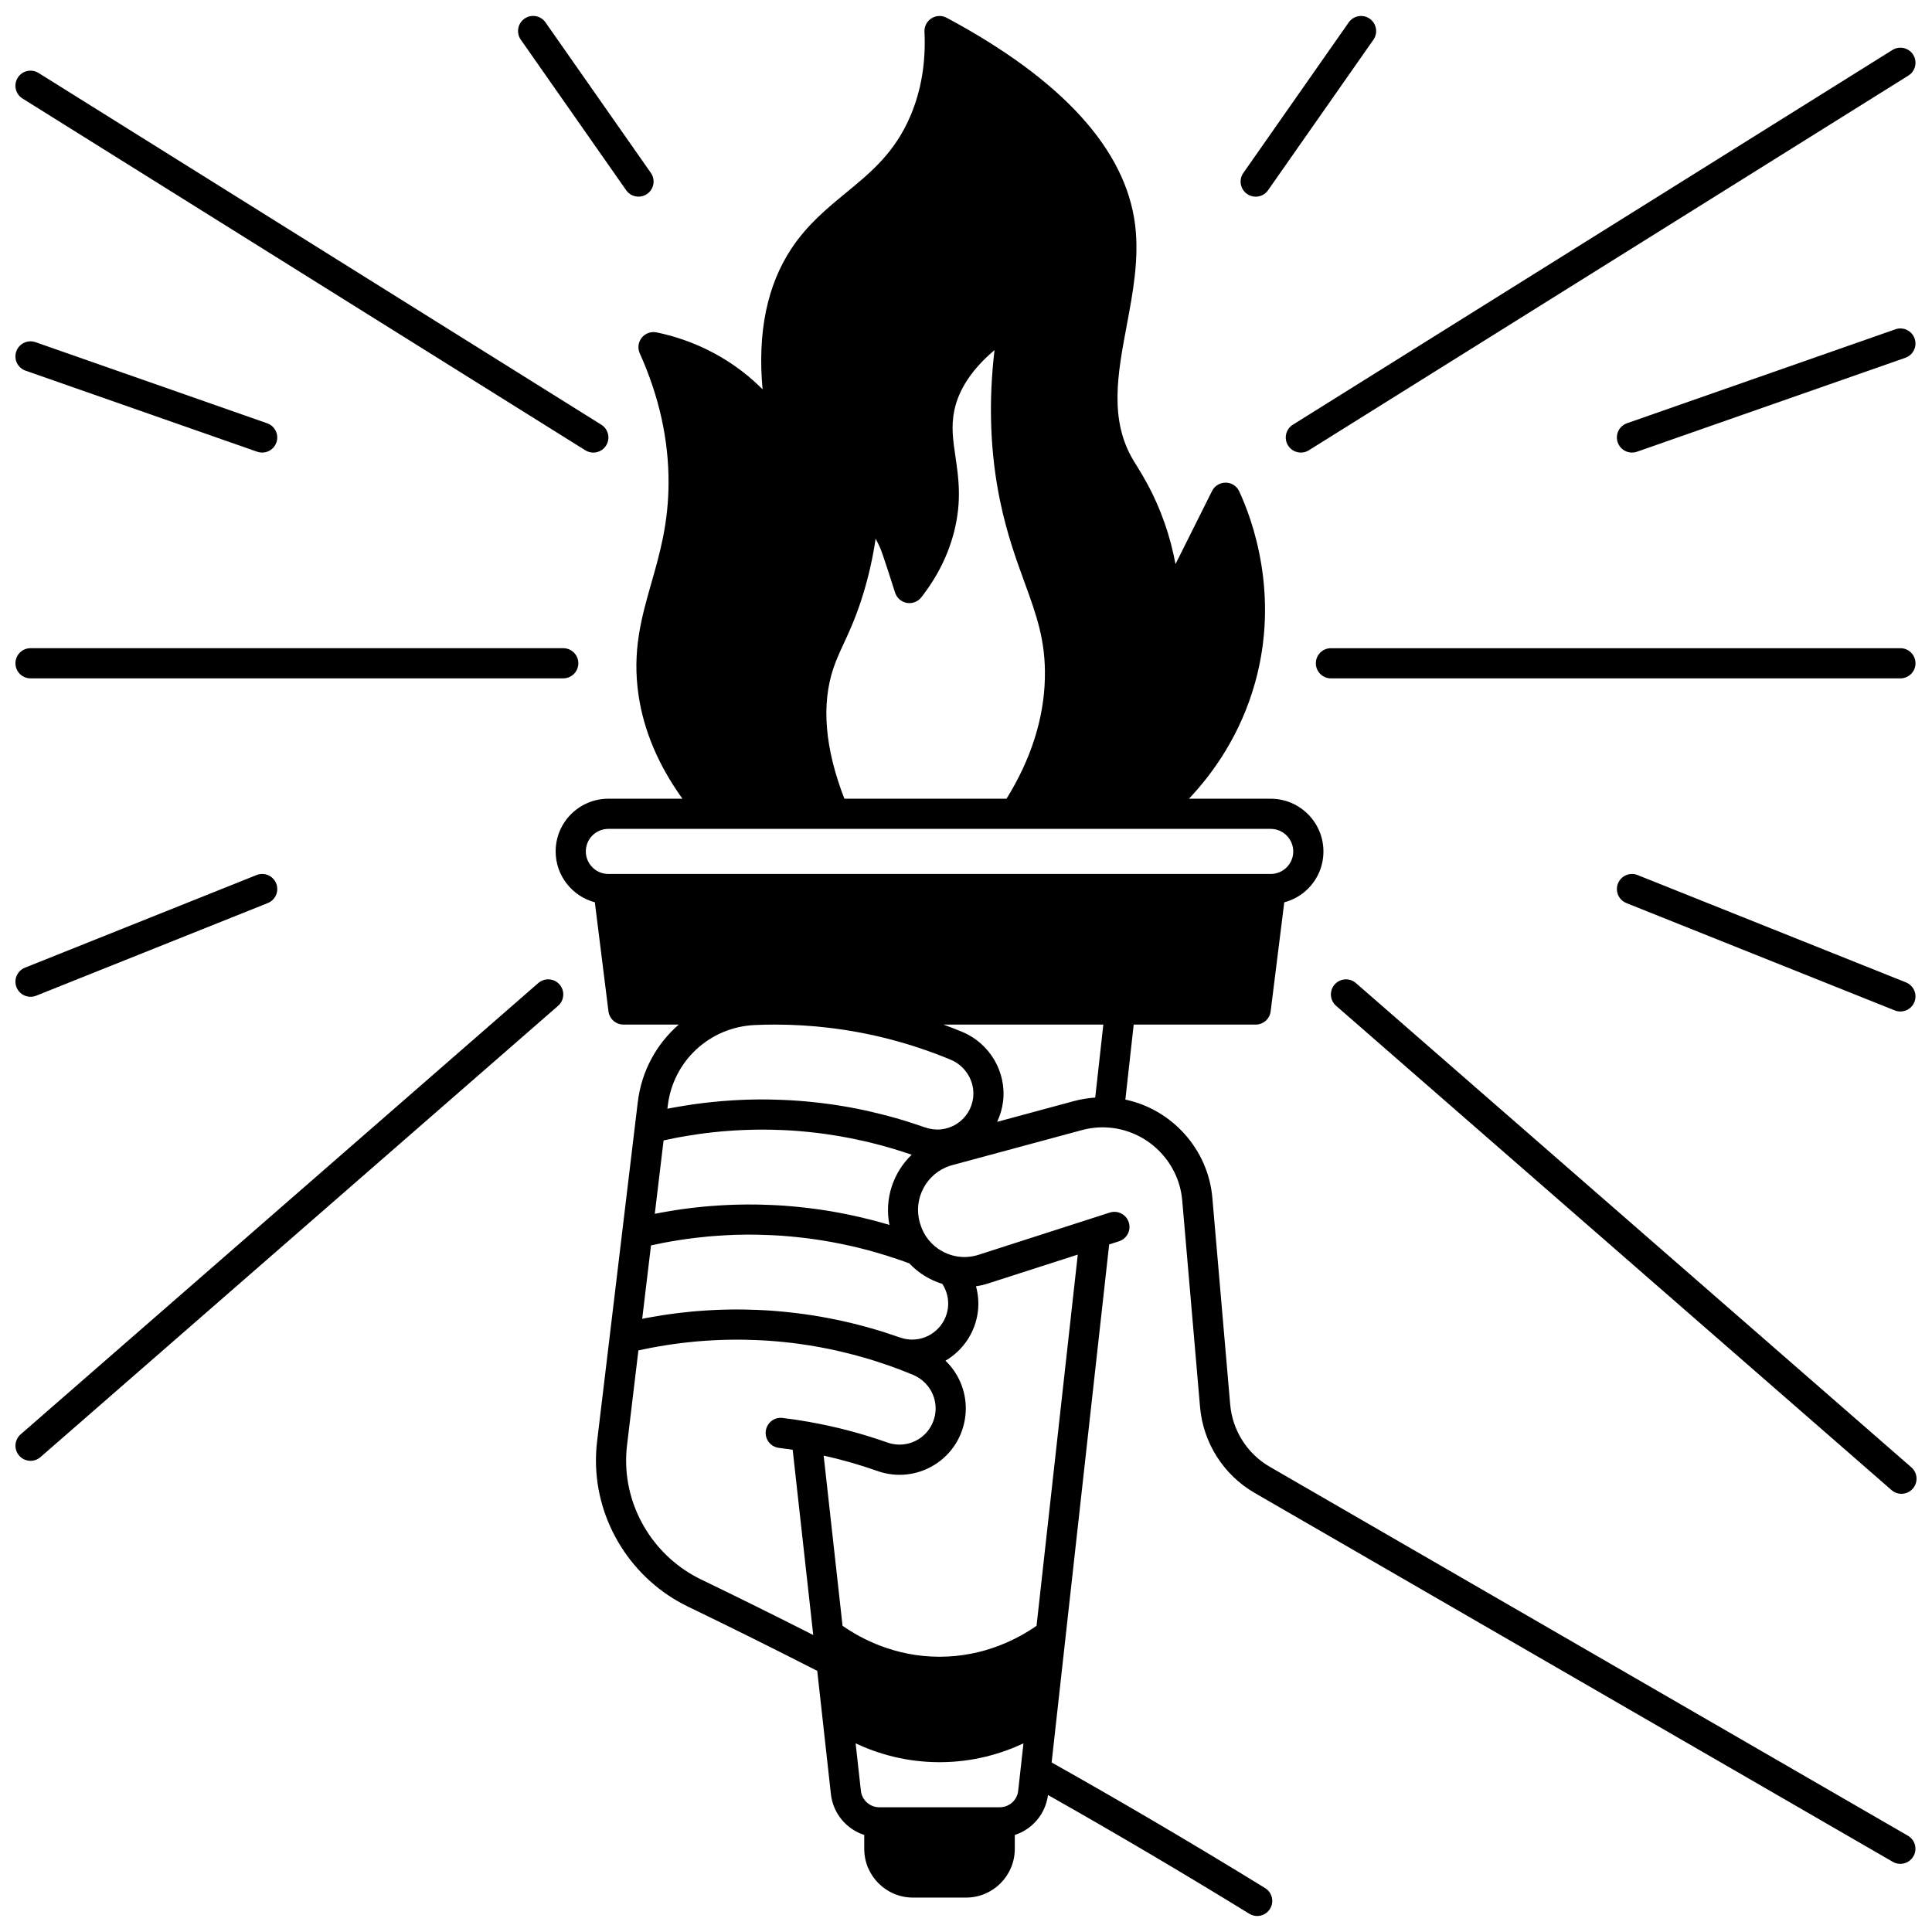<?xml version="1.0" encoding="UTF-8"?>
<!-- Uploaded to: SVG Repo, www.svgrepo.com, Generator: SVG Repo Mixer Tools -->
<svg width="800px" height="800px" version="1.1" viewBox="144 144 512 512" xmlns="http://www.w3.org/2000/svg">
 <defs>
  <clipPath id="m">
   <path d="m472 148.09h37v48.906h-37z"/>
  </clipPath>
  <clipPath id="h">
   <path d="m484 156h167.9v108h-167.9z"/>
  </clipPath>
  <clipPath id="g">
   <path d="m572 231h79.902v33h-79.902z"/>
  </clipPath>
  <clipPath id="f">
   <path d="m492 315h159.9v9h-159.9z"/>
  </clipPath>
  <clipPath id="e">
   <path d="m572 375h79.902v38h-79.902z"/>
  </clipPath>
  <clipPath id="d">
   <path d="m496 403h155.9v137h-155.9z"/>
  </clipPath>
  <clipPath id="c">
   <path d="m281 148.09h37v48.906h-37z"/>
  </clipPath>
  <clipPath id="b">
   <path d="m148.09 162h157.91v102h-157.91z"/>
  </clipPath>
  <clipPath id="a">
   <path d="m148.09 234h69.906v30h-69.906z"/>
  </clipPath>
  <clipPath id="l">
   <path d="m148.09 315h149.91v9h-149.91z"/>
  </clipPath>
  <clipPath id="k">
   <path d="m148.09 375h69.906v34h-69.906z"/>
  </clipPath>
  <clipPath id="j">
   <path d="m148.09 403h145.91v129h-145.91z"/>
  </clipPath>
  <clipPath id="i">
   <path d="m291 148.09h360.9v503.81h-360.9z"/>
  </clipPath>
 </defs>
 <g>
  <g clip-path="url(#m)">
   <path d="m474.48 195.4c0.699 0.488 1.496 0.723 2.289 0.723 1.262 0 2.5-0.594 3.277-1.703l27.926-39.895c1.266-1.809 0.828-4.301-0.98-5.566-1.809-1.266-4.301-0.824-5.566 0.98l-27.926 39.895c-1.27 1.809-0.828 4.297 0.98 5.566z"/>
  </g>
  <g clip-path="url(#h)">
   <path d="m485.35 262.06c0.758 1.211 2.062 1.879 3.394 1.879 0.723 0 1.457-0.195 2.113-0.609l158.89-99.305c1.871-1.168 2.441-3.637 1.27-5.508-1.168-1.871-3.633-2.441-5.508-1.27l-158.89 99.305c-1.871 1.168-2.441 3.637-1.27 5.508z"/>
  </g>
  <g clip-path="url(#g)">
   <path d="m576.49 263.94c0.438 0 0.883-0.07 1.32-0.227l71.133-24.898c2.082-0.727 3.18-3.008 2.453-5.094-0.73-2.086-3.012-3.184-5.094-2.453l-71.133 24.898c-2.082 0.727-3.18 3.008-2.453 5.094 0.578 1.648 2.125 2.68 3.773 2.68z"/>
  </g>
  <g clip-path="url(#f)">
   <path d="m647.63 315.78h-150.92c-2.207 0-3.996 1.789-3.996 3.996 0 2.207 1.789 3.996 3.996 3.996h150.92c2.207 0 3.996-1.789 3.996-3.996 0-2.207-1.789-3.996-3.996-3.996z"/>
  </g>
  <g clip-path="url(#e)">
   <path d="m649.11 404.35-71.133-28.453c-2.047-0.82-4.375 0.176-5.195 2.227-0.82 2.051 0.176 4.375 2.227 5.195l71.133 28.453c0.488 0.195 0.988 0.285 1.484 0.285 1.586 0 3.086-0.949 3.711-2.512 0.816-2.051-0.18-4.375-2.227-5.195z"/>
  </g>
  <g clip-path="url(#d)">
   <path d="m503.33 404.52c-1.664-1.449-4.188-1.277-5.641 0.387-1.449 1.664-1.277 4.188 0.387 5.641l147.2 128.34c0.758 0.66 1.691 0.984 2.625 0.984 1.113 0 2.223-0.465 3.016-1.371 1.449-1.664 1.277-4.188-0.387-5.641z"/>
  </g>
  <g clip-path="url(#c)">
   <path d="m309.94 194.41c0.777 1.109 2.016 1.703 3.277 1.703 0.793 0 1.59-0.234 2.289-0.723 1.809-1.266 2.246-3.758 0.98-5.566l-27.926-39.895c-1.266-1.809-3.758-2.246-5.566-0.98-1.809 1.266-2.246 3.758-0.98 5.566z"/>
  </g>
  <g clip-path="url(#b)">
   <path d="m149.97 170.11 149.15 93.223c0.66 0.41 1.391 0.609 2.113 0.609 1.332 0 2.633-0.668 3.394-1.879 1.168-1.871 0.602-4.336-1.27-5.508l-149.15-93.223c-1.871-1.172-4.336-0.602-5.508 1.27s-0.602 4.336 1.27 5.508z"/>
  </g>
  <g clip-path="url(#a)">
   <path d="m153.41 234.68c-2.082-0.727-4.363 0.367-5.094 2.453-0.73 2.082 0.367 4.363 2.453 5.094l61.391 21.488c0.438 0.152 0.883 0.227 1.32 0.227 1.652 0 3.195-1.031 3.769-2.676 0.73-2.082-0.367-4.363-2.453-5.094z"/>
  </g>
  <g clip-path="url(#l)">
   <path d="m152.09 323.77h141.18c2.207 0 3.996-1.789 3.996-3.996 0-2.207-1.789-3.996-3.996-3.996h-141.18c-2.207 0-3.996 1.789-3.996 3.996 0 2.207 1.789 3.996 3.996 3.996z"/>
  </g>
  <g clip-path="url(#k)">
   <path d="m152.09 408.16c0.492 0 0.996-0.094 1.484-0.285l61.391-24.559c2.051-0.82 3.047-3.144 2.227-5.195-0.82-2.051-3.144-3.047-5.195-2.227l-61.391 24.559c-2.051 0.82-3.047 3.144-2.227 5.195 0.625 1.562 2.125 2.512 3.711 2.512z"/>
  </g>
  <g clip-path="url(#j)">
   <path d="m286.65 404.52-137.18 119.6c-1.664 1.449-1.836 3.977-0.387 5.641 0.789 0.906 1.898 1.371 3.016 1.371 0.934 0 1.867-0.324 2.625-0.984l137.18-119.6c1.664-1.449 1.836-3.977 0.387-5.641-1.449-1.664-3.977-1.836-5.637-0.387z"/>
  </g>
  <g clip-path="url(#i)">
   <path d="m649.63 630.49-169.13-97.777c-5.973-3.461-9.895-9.633-10.488-16.508l-4.727-54.785c-1.105-12.859-10.723-23.414-23.051-26.02l2.207-19.875h32.328c2.016 0 3.715-1.5 3.965-3.5l3.609-28.898c2.352-0.621 4.516-1.84 6.289-3.609 2.637-2.637 4.09-6.144 4.09-9.879 0-7.703-6.266-13.969-13.969-13.969h-21.668c6.445-6.812 13.695-16.992 17.547-30.84 6.512-23.445-0.785-43.207-4.223-50.617-0.645-1.395-2.031-2.293-3.566-2.312-1.547 0-2.945 0.836-3.633 2.211-3.231 6.465-6.457 12.922-9.688 19.383-0.695-3.734-1.664-7.391-2.91-10.945-2.59-7.391-5.672-12.379-7.516-15.359-0.301-0.488-0.574-0.926-0.805-1.312-6.367-10.734-4.102-22.801-1.703-35.578 1.641-8.738 3.34-17.777 2.231-26.695-2.481-20.008-19.285-38.477-49.945-54.895-1.27-0.68-2.805-0.625-4.023 0.145s-1.926 2.133-1.855 3.57c0.391 8.035-0.848 15.5-3.676 22.184-4.16 9.824-10.445 14.992-17.102 20.465-5.039 4.144-10.254 8.434-14.469 14.781-6.473 9.758-9.031 22.258-7.66 37.316-0.746-0.746-1.512-1.473-2.301-2.18-9.137-8.168-19.074-11.523-25.801-12.906-1.469-0.297-2.984 0.246-3.922 1.418s-1.141 2.769-0.52 4.141c5.09 11.281 7.66 22.805 7.629 34.254-0.027 10.738-2.316 18.762-4.531 26.523-2.656 9.309-5.164 18.105-3.406 29.926 1.41 9.402 5.312 18.562 11.621 27.32h-19.625c-3.727 0-7.234 1.449-9.898 4.098-2.633 2.644-4.082 6.152-4.082 9.871 0 6.457 4.418 11.895 10.387 13.48l3.609 28.902c0.25 2 1.949 3.5 3.965 3.5h14.672c-5.871 5.094-9.879 12.297-10.867 20.555l-0.77 6.391v0.004l-6.672 55.664-3.336 27.816c-0.203 1.684-0.309 3.41-0.309 5.129 0 16.348 9.57 31.531 24.379 38.688 11.27 5.438 22.785 11.164 34.266 17.031l3.621 32.652c0.574 5.16 4.129 9.309 8.836 10.836v3.688c0 7.117 5.789 12.906 12.906 12.906h14.086c7.117 0 12.906-5.789 12.906-12.906v-3.688c4.633-1.504 8.141-5.543 8.797-10.59 17.746 10.027 35.664 20.59 53.348 31.469 0.652 0.402 1.375 0.594 2.09 0.594 1.34 0 2.652-0.676 3.406-1.902 1.156-1.879 0.57-4.344-1.312-5.496-18.75-11.535-37.766-22.723-56.566-33.289l15.246-137.28 2.606-0.836c2.102-0.672 3.262-2.922 2.59-5.023-0.672-2.102-2.922-3.262-5.023-2.59l-4.977 1.598c-0.02 0.008-0.039 0.012-0.059 0.02l-0.047 0.016c-9.871 3.18-19.742 6.356-29.645 9.539-2.078 0.684-4.293 0.793-6.414 0.324-2.609-0.574-4.988-2.008-6.699-4.035-0.035-0.043-0.07-0.082-0.109-0.121-0.035-0.035-0.066-0.074-0.141-0.168-0.977-1.227-1.699-2.617-2.156-4.176l-0.09-0.301c-1.859-6.305 1.711-13.066 7.961-15.078 0.043-0.016 0.086-0.027 0.125-0.043 0.145-0.051 0.289-0.09 0.453-0.133l34.383-9.289c2.277-0.613 4.578-0.848 6.867-0.688 10.359 0.645 18.844 8.941 19.734 19.297l4.727 54.789c0.82 9.469 6.223 17.969 14.449 22.734l169.13 97.777c0.629 0.363 1.316 0.539 1.996 0.539 1.379 0 2.723-0.715 3.465-1.996 1.121-1.91 0.469-4.356-1.441-5.457zm-281.86-274.82c-5.172-13.348-6.148-24.984-2.898-34.621 0.75-2.227 1.66-4.195 2.715-6.477 1.617-3.496 3.449-7.457 5.297-13.586 1.398-4.644 2.457-9.406 3.164-14.242 0.473 0.875 0.902 1.762 1.289 2.656 0.031 0.078 0.828 2.055 3.863 11.637 0.449 1.414 1.641 2.461 3.102 2.727 1.461 0.266 2.945-0.305 3.856-1.473 4.219-5.394 7.148-11.266 8.707-17.449 2.059-8.145 1.145-14.359 0.336-19.844-0.633-4.297-1.18-8.008-0.301-12.23 1.176-5.637 4.746-10.992 10.656-15.984-1.641 13.863-1.156 27.25 1.461 39.918 1.824 8.812 4.297 15.602 6.481 21.594 3.148 8.637 5.633 15.461 5.406 25.371-0.242 10.75-3.664 21.504-10.168 32zm-68.52 13.969c0-1.594 0.625-3.098 1.738-4.223 1.137-1.133 2.644-1.754 4.246-1.754h59.82 0.012 0.012 115.67c3.293 0 5.973 2.68 5.973 5.973 0 1.598-0.621 3.102-1.738 4.219-1.137 1.133-2.641 1.754-4.234 1.754h-175.52c-3.301 0.004-5.984-2.676-5.984-5.969zm21.711 67.391c1.418-11.875 11.141-20.871 23.129-21.387 1.699-0.078 3.477-0.117 5.285-0.117 4.805 0 9.648 0.289 14.402 0.859 11.066 1.324 21.887 4.172 32.168 8.453 4.008 1.672 6.453 5.812 5.953 10.062-0.352 2.91-1.977 5.461-4.461 7.004-2.484 1.543-5.492 1.863-8.34 0.855-0.344-0.121-0.688-0.242-0.941-0.324-0.809-0.281-1.637-0.566-2.418-0.809-0.012-0.004-0.027-0.008-0.039-0.012-0.805-0.258-1.59-0.504-2.336-0.727-0.012-0.004-0.02-0.008-0.031-0.008-0.004 0-0.008-0.004-0.008-0.004-0.609-0.184-1.223-0.363-1.879-0.559-0.559-0.156-1.125-0.312-1.633-0.445-0.57-0.156-1.145-0.309-1.684-0.441-0.023-0.008-0.051-0.012-0.074-0.02-0.004 0-0.008-0.004-0.012-0.004h-0.004c-1.109-0.289-2.238-0.562-3.394-0.828-0.004 0-0.004-0.004-0.008-0.004-1.254-0.289-2.469-0.551-3.629-0.773-1.008-0.199-2.332-0.457-3.633-0.664h-0.016c-0.043-0.008-0.09-0.016-0.133-0.02-0.02-0.004-0.039-0.008-0.059-0.008-1.105-0.191-2.199-0.359-3.262-0.5-0.008 0-0.02-0.004-0.027-0.004-0.008 0-0.02-0.004-0.027-0.004-0.008 0-0.02-0.004-0.027-0.004h-0.004c-0.285-0.043-0.574-0.082-0.859-0.113-0.398-0.055-0.797-0.105-1.191-0.152-0.121-0.016-0.25-0.035-0.371-0.047-0.008 0-0.012-0.004-0.02-0.004-0.793-0.094-1.621-0.188-2.449-0.266-0.48-0.051-0.969-0.102-1.465-0.141-0.117-0.016-0.238-0.023-0.359-0.031-0.219-0.02-0.453-0.035-0.672-0.055-0.336-0.027-0.676-0.059-1.008-0.082h-0.008-0.016l-1.863-0.121c-0.637-0.043-1.289-0.074-1.898-0.094-0.027 0-0.055-0.004-0.078-0.004h-0.008c-1.066-0.051-2.176-0.082-3.273-0.102-0.375-0.012-0.746-0.012-1.07-0.012h-0.102-0.004c-1.145-0.02-2.363-0.012-3.719 0.02l-1.406 0.031c-0.383 0.012-0.762 0.023-1.059 0.039-1.898 0.074-3.812 0.191-5.762 0.355-0.375 0.031-0.75 0.062-1.059 0.098-0.797 0.074-1.602 0.156-2.367 0.242h-0.004c-0.531 0.055-1.055 0.117-1.535 0.176-0.039 0.004-0.074 0.012-0.113 0.016-0.492 0.059-0.984 0.125-1.438 0.188-0.355 0.043-0.707 0.098-1.062 0.148l-0.188 0.027c-0.566 0.078-1.137 0.164-1.621 0.25-0.695 0.105-1.379 0.223-2.027 0.336-0.012 0.004-0.02 0.004-0.027 0.004h-0.012c-0.133 0.023-0.258 0.047-0.387 0.07-0.285 0.051-0.57 0.098-0.855 0.152l-0.676 0.121c-0.301 0.059-0.609 0.117-0.918 0.18zm72.773 47.215c1.203 1.871 1.742 4.113 1.484 6.312-0.582 4.816-4.656 8.449-9.48 8.449-1.098 0-2.184-0.188-3.227-0.559h-0.004-0.004c-2.68-0.941-5.285-1.773-7.695-2.449-0.492-0.145-0.973-0.281-1.402-0.395l-0.273-0.074c-0.012-0.004-0.027-0.008-0.039-0.012-0.578-0.168-1.156-0.316-1.656-0.434-1.191-0.312-2.352-0.59-3.453-0.84-0.027-0.008-0.055-0.012-0.082-0.02h-0.004l-0.762-0.168c-0.168-0.035-0.332-0.074-0.5-0.109l-1-0.211c-0.012-0.004-0.02-0.004-0.031-0.008h-0.004c-0.008-0.004-0.02-0.004-0.027-0.004-0.672-0.145-1.332-0.273-1.957-0.391-1.324-0.258-2.594-0.477-3.82-0.676-0.879-0.141-1.719-0.266-2.539-0.379-0.031-0.004-0.059-0.008-0.09-0.012h-0.004c-0.008 0-0.016-0.004-0.027-0.004-0.277-0.039-0.547-0.078-0.816-0.109-0.543-0.082-1.078-0.145-1.59-0.203-0.793-0.098-1.582-0.18-2.363-0.258l-0.113-0.012h-0.012l-0.133-0.016c-0.445-0.043-0.895-0.09-1.332-0.125-0.09-0.012-0.176-0.016-0.262-0.023h-0.004c-0.012 0-0.02 0-0.031-0.004-0.012 0-0.023-0.004-0.035-0.004-0.531-0.047-1.059-0.094-1.59-0.133-0.074-0.008-0.145-0.016-0.219-0.02-0.078-0.004-0.156-0.012-0.234-0.016-0.461-0.031-0.918-0.062-1.355-0.082-0.07-0.004-0.145-0.008-0.211-0.012-0.672-0.043-1.324-0.074-1.918-0.094-1.133-0.051-2.246-0.082-3.32-0.102h-0.004c-0.387-0.012-0.762-0.02-1.078-0.012h-0.086-0.008c-1.195-0.02-2.438-0.012-3.789 0.02l-1.289 0.031h-0.012c-0.395 0.012-0.773 0.023-1.078 0.039h-0.008c-0.023 0-0.043 0-0.066 0.004h-0.004c-0.574 0.02-1.141 0.051-1.703 0.078-0.559 0.031-1.117 0.066-1.645 0.102-0.062 0.004-0.121 0.008-0.18 0.012h-0.008c-0.672 0.039-1.34 0.09-2.059 0.148l-0.23 0.02-1.012 0.09c-0.004 0-0.008 0-0.012 0.004-0.797 0.07-1.586 0.152-2.269 0.238h-0.008c-0.375 0.035-0.75 0.082-1.125 0.129-0.035 0.004-0.07 0.008-0.105 0.012l-0.238 0.027-0.16 0.02h-0.004l-0.031 0.004c-0.895 0.113-1.773 0.227-2.606 0.348-0.508 0.074-1 0.152-1.445 0.227-0.016 0.004-0.031 0.004-0.047 0.008l-0.18 0.031c-0.73 0.105-1.445 0.227-2.086 0.348-0.148 0.027-0.293 0.055-0.438 0.078-0.27 0.047-0.535 0.094-0.805 0.141l-0.613 0.109c-0.004 0-0.008 0.004-0.012 0.004-0.012 0.004-0.027 0.004-0.039 0.008-0.316 0.059-0.617 0.125-0.926 0.188l2.332-19.461c1.082-0.242 2.227-0.48 3.394-0.703 0.293-0.055 0.59-0.109 0.898-0.164 0.008 0 0.016-0.004 0.023-0.004 0.305-0.055 0.617-0.109 0.945-0.168 0.582-0.109 1.184-0.207 1.871-0.312h0.004l0.094-0.016c0.488-0.082 0.992-0.16 1.508-0.234 0.797-0.117 1.621-0.223 2.422-0.324l0.047-0.004 0.512-0.059c0.191-0.023 0.387-0.043 0.578-0.066 0.113-0.012 0.223-0.027 0.336-0.039 0.035-0.004 0.066-0.008 0.102-0.012 0.711-0.086 1.43-0.16 2.184-0.23l1.18-0.105c0.613-0.047 1.246-0.098 1.91-0.137 0.059-0.004 0.117-0.008 0.176-0.012 0.5-0.035 1.004-0.07 1.512-0.094l0.145-0.008c0.5-0.027 1-0.051 1.59-0.074 0.055-0.004 0.113-0.004 0.168-0.008 0.223-0.012 0.449-0.02 0.711-0.027h0.051l1.285-0.027c1.238-0.031 2.391-0.035 3.598-0.02 0.273 0.004 0.543 0 0.812 0.008 0.059 0 0.109 0 0.172 0.004 1.035 0.02 2.078 0.051 3.195 0.102 0.566 0.02 1.137 0.047 1.77 0.086 0.379 0.02 0.762 0.047 1.145 0.07 0.16 0.012 0.328 0.02 0.488 0.031 0.055 0.008 0.105 0.012 0.16 0.016h0.004c0.238 0.016 0.477 0.039 0.715 0.059 0.309 0.023 0.621 0.051 0.922 0.074h0.012c0.012 0 0.023 0.004 0.035 0.004 0.062 0.008 0.121 0.016 0.184 0.02h0.004 0.004c0.473 0.039 0.941 0.086 1.402 0.133h0.004l0.113 0.012c0.723 0.074 1.453 0.145 2.227 0.242 0.543 0.062 1.109 0.141 1.688 0.219l0.148 0.02h0.008c0.566 0.074 1.117 0.152 1.672 0.238h0.004l0.02 0.004c0.043 0.008 0.086 0.012 0.129 0.02 0.164 0.02 0.328 0.043 0.492 0.074 0.051 0.012 0.102 0.02 0.152 0.027 0.289 0.043 0.59 0.094 0.887 0.141 0.211 0.035 0.434 0.066 0.637 0.102 0.562 0.098 1.113 0.195 1.652 0.297h0.004c0.012 0.004 0.023 0.004 0.035 0.008 0.469 0.082 0.938 0.172 1.41 0.27 0.047 0.012 0.094 0.02 0.141 0.027 0.273 0.051 0.555 0.105 0.836 0.168 0.047 0.012 0.129 0.027 0.176 0.035 0.219 0.043 0.441 0.082 0.656 0.137 0.055 0.016 0.109 0.027 0.168 0.039 0.008 0 0.016 0.004 0.023 0.004h0.004c0.523 0.109 1.035 0.219 1.547 0.34l0.254 0.059c0.941 0.207 1.914 0.445 2.914 0.711l0.125 0.031 1.238 0.32c0.031 0.008 0.059 0.016 0.09 0.023 0.602 0.164 1.199 0.328 1.875 0.527 0.062 0.016 0.125 0.035 0.188 0.055 0.871 0.246 1.719 0.504 2.535 0.758 0.031 0.012 0.059 0.016 0.086 0.027l2.91 0.949c0.566 0.191 1.133 0.391 1.699 0.59l0.801 0.293c0.215 0.078 0.43 0.16 0.641 0.238 2.379 2.527 5.422 4.418 8.758 5.438zm-14.012-15.625c-0.48-0.145-0.953-0.281-1.402-0.406-0.668-0.199-1.328-0.379-1.988-0.562-0.004 0-0.098-0.027-0.102-0.027-0.016-0.004-0.035-0.008-0.051-0.012h-0.004l-0.215-0.055c-0.312-0.082-0.621-0.164-0.93-0.242l-0.262-0.066c-1.047-0.273-2.086-0.527-3.09-0.75h-0.004c-0.008 0-0.012-0.004-0.02-0.004-0.023-0.004-0.047-0.012-0.066-0.016l-0.262-0.059c-0.527-0.117-1.047-0.234-1.559-0.344-0.031-0.008-0.062-0.012-0.094-0.02h-0.008c-0.297-0.07-0.602-0.137-0.926-0.195-0.371-0.082-0.738-0.156-1.098-0.223-0.547-0.113-1.09-0.219-1.559-0.297-0.012-0.004-0.023-0.004-0.035-0.008h-0.004c-0.559-0.102-1.125-0.203-1.73-0.309-0.008 0-0.012-0.004-0.02-0.004h-0.004l-0.27-0.047c-0.449-0.074-0.887-0.145-1.324-0.211-0.277-0.051-0.555-0.094-0.836-0.129h-0.004c-0.012-0.004-0.02-0.004-0.031-0.004-0.016-0.004-0.031-0.004-0.047-0.008l-0.199-0.027c-0.543-0.082-1.07-0.16-1.543-0.219l-0.148-0.02c-0.637-0.09-1.266-0.172-1.824-0.234-0.793-0.098-1.582-0.18-2.363-0.258l-0.121-0.012c-0.488-0.051-0.977-0.098-1.457-0.137-0.09-0.012-0.18-0.02-0.27-0.023h-0.004c-0.012 0-0.023-0.004-0.035-0.004-0.012 0-0.02-0.004-0.031-0.004-0.539-0.047-1.074-0.094-1.613-0.133-0.066-0.008-0.133-0.016-0.195-0.02-0.078-0.004-0.156-0.012-0.234-0.016-0.457-0.031-0.914-0.059-1.348-0.082-0.07-0.004-0.148-0.008-0.223-0.012-0.672-0.043-1.324-0.074-1.922-0.094-1.133-0.051-2.246-0.082-3.316-0.102h-0.008c-0.395-0.012-0.777-0.012-1.102-0.012-1.25-0.02-2.512-0.012-3.848 0.02l-1.277 0.027c-0.008 0-0.051 0-0.086 0.004h-0.012c-0.371 0.012-0.73 0.023-1.012 0.039h-0.004c-0.023 0-0.047 0-0.07 0.004h-0.004c-0.523 0.02-1.043 0.047-1.559 0.07l-0.145 0.008c-0.562 0.031-1.121 0.066-1.648 0.102-0.059 0.004-0.117 0.008-0.176 0.012-0.672 0.039-1.348 0.094-2.066 0.148l-0.305 0.027-0.934 0.082h-0.008c-0.781 0.07-1.555 0.152-2.316 0.242-0.387 0.035-0.77 0.082-1.148 0.129l-0.488 0.059c-0.895 0.113-1.77 0.227-2.602 0.348-0.512 0.074-1.02 0.156-1.469 0.23-0.004 0-0.008 0-0.012 0.004l-0.211 0.035c-0.727 0.109-1.43 0.227-2.062 0.344-0.164 0.027-0.328 0.059-0.492 0.09-0.227 0.039-0.453 0.078-0.684 0.121l-0.676 0.121c-0.004 0-0.004 0.004-0.008 0.004-0.016 0.004-0.031 0.008-0.047 0.008-0.316 0.062-0.617 0.125-0.926 0.188l2.332-19.453c1.164-0.258 2.312-0.5 3.379-0.707l0.199-0.035c0.535-0.098 1.078-0.195 1.633-0.289h0.004c0.008 0 0.012-0.004 0.02-0.004 0.633-0.113 1.246-0.219 1.953-0.324 0.004 0 0.008 0 0.012-0.004h0.004c0.449-0.078 0.906-0.148 1.375-0.211 0.023-0.004 0.043-0.008 0.066-0.012l0.234-0.035c0.301-0.043 0.598-0.09 0.945-0.133 0.469-0.066 0.941-0.129 1.406-0.188 0.02-0.004 0.039-0.004 0.059-0.008 0.434-0.055 0.875-0.109 1.328-0.152 0.035-0.004 0.066-0.008 0.102-0.012 0.758-0.086 1.508-0.164 2.316-0.238 0.305-0.031 0.609-0.059 0.914-0.082 0.004 0 0.098-0.008 0.102-0.008 1.734-0.148 3.504-0.254 5.348-0.328l2.262-0.066h0.055c1.281-0.031 2.418-0.035 3.539-0.02 0.301 0.004 0.602 0 0.91 0.008h0.078c1.074 0.02 2.125 0.047 3.191 0.098 0.137 0.004 0.277 0.016 0.414 0.02 0.441 0.016 0.883 0.035 1.316 0.062l1.828 0.117h0.008c0.535 0.039 1.082 0.086 1.629 0.137h0.012c0.027 0.004 0.051 0.004 0.078 0.008 0.051 0.008 0.105 0.012 0.156 0.016 0.469 0.035 0.926 0.082 1.402 0.133 0.801 0.078 1.574 0.164 2.328 0.254h0.008c0.207 0.023 0.422 0.055 0.633 0.082 0.277 0.035 0.559 0.07 0.836 0.109 0.035 0.004 0.07 0.008 0.105 0.012 0.219 0.023 0.445 0.059 0.684 0.094 1.074 0.152 2.129 0.316 3.172 0.488h0.004c0.004 0 0.012 0 0.016 0.004h0.004c0.07 0.012 0.141 0.023 0.215 0.031 0.008 0 0.016 0.004 0.027 0.004 1.109 0.191 2.207 0.395 3.25 0.598 0.012 0.004 0.02 0.004 0.027 0.004 1.148 0.23 2.277 0.473 3.387 0.723h0.008c0.008 0 0.012 0.004 0.02 0.004 1.102 0.25 2.176 0.508 3.281 0.801 0.039 0.012 0.078 0.02 0.121 0.031 0.426 0.105 0.859 0.215 1.297 0.34 0.062 0.016 0.121 0.031 0.184 0.051 0.512 0.133 1.023 0.273 1.488 0.406 0.598 0.176 1.195 0.352 1.805 0.535 0.742 0.223 1.477 0.453 2.231 0.695 0.742 0.238 1.492 0.484 2.273 0.762 0.023 0.008 0.043 0.016 0.066 0.023-4.887 4.684-7.277 11.691-5.887 18.598zm-69.793 62.469c0-1.398 0.082-2.801 0.25-4.172l3.004-25.043c1.082-0.242 2.219-0.477 3.379-0.699h0.004l0.656-0.117c0.246-0.047 0.488-0.086 0.73-0.129 0.164-0.027 0.324-0.059 0.496-0.09 0.582-0.109 1.18-0.207 1.871-0.312h0.004l0.234-0.035c0.016-0.004 0.027-0.004 0.039-0.008 0.434-0.07 0.875-0.145 1.328-0.207 0.789-0.113 1.602-0.223 2.41-0.324h0.012l0.523-0.062c0.32-0.039 0.641-0.078 0.961-0.109h0.004c0.027-0.004 0.051-0.008 0.082-0.008 0.707-0.082 1.426-0.16 2.18-0.23l1.18-0.105c0.609-0.047 1.234-0.094 1.895-0.137h0.016c0.438-0.031 0.867-0.059 1.297-0.082 0.137-0.008 0.266-0.02 0.402-0.023 0.547-0.027 1.094-0.059 1.73-0.078 0.312-0.02 0.625-0.027 0.93-0.035l0.34-0.008 0.945-0.023c1.27-0.031 2.422-0.035 3.594-0.02 0.305-0.004 0.609 0 0.914 0.008h0.07c1.031 0.02 2.078 0.047 3.195 0.102 0.566 0.02 1.137 0.047 1.777 0.086 0.504 0.023 1.012 0.059 1.523 0.094 0.023 0.004 0.051 0.004 0.074 0.004 0.062 0.008 0.121 0.012 0.184 0.016h0.004c0.238 0.016 0.477 0.039 0.715 0.059 0.309 0.023 0.621 0.051 0.922 0.074h0.016c0.02 0.004 0.035 0.004 0.055 0.004 0.055 0.008 0.109 0.012 0.164 0.016h0.004 0.004c0.457 0.035 0.918 0.082 1.367 0.129l0.152 0.016c0.723 0.074 1.453 0.145 2.227 0.242 0.133 0.016 0.27 0.035 0.402 0.051 0.355 0.043 0.711 0.09 1.07 0.137h0.016c0.023 0.004 0.051 0.008 0.074 0.012 0.207 0.023 0.422 0.055 0.703 0.094 0.004 0 0.004 0 0.008 0.004 0.836 0.117 1.676 0.242 2.492 0.371 1.121 0.184 2.301 0.383 3.555 0.629 0.02 0.004 0.043 0.008 0.062 0.012 0.59 0.109 1.184 0.23 1.801 0.359l0.984 0.207c0.391 0.082 0.781 0.168 1.207 0.27 1.047 0.238 2.117 0.496 3.281 0.801h0.004c0.527 0.133 1.031 0.266 1.535 0.402l0.531 0.145c0.332 0.09 0.664 0.18 0.992 0.277 0.023 0.008 0.047 0.016 0.074 0.02 2.297 0.645 4.734 1.422 7.238 2.305 0.004 0 0.004 0.004 0.008 0.004 0.004 0.004 0.012 0.004 0.016 0.004 1.988 0.707 4.035 1.496 6.082 2.348 3.66 1.523 6.023 5.023 6.023 8.918 0 0.336-0.023 0.719-0.07 1.145-0.352 2.914-1.977 5.473-4.461 7.012-2.481 1.535-5.488 1.855-8.25 0.875-6.656-2.356-13.551-4.176-20.496-5.414-0.094-0.023-0.191-0.043-0.289-0.062-2.547-0.441-4.84-0.781-7.008-1.039-2.188-0.262-4.18 1.301-4.441 3.492-0.262 2.191 1.301 4.18 3.492 4.441 1.16 0.141 2.371 0.309 3.641 0.5l5.449 49.094c-9.969-5.059-19.941-10-29.723-14.719-12.07-5.82-19.867-18.18-19.867-31.48zm99.016 91.855h-31.91c-2.512 0-4.613-1.879-4.891-4.367l-1.395-12.57c5.828 2.731 13.336 4.992 22.238 4.992 8.906 0 16.414-2.262 22.242-4.992l-0.758 6.805c0 0.008-0.004 0.016-0.004 0.023l-0.637 5.742c-0.273 2.488-2.375 4.367-4.887 4.367zm-3.07-138.82c7.922-2.547 15.836-5.094 23.746-7.641l-10.926 98.371c-4.934 3.441-13.883 8.199-25.703 8.199-11.828 0-20.777-4.762-25.707-8.203l-5.004-45.102c4.816 1.07 9.582 2.43 14.219 4.07 5.062 1.797 10.574 1.207 15.133-1.617 4.562-2.828 7.547-7.512 8.191-12.891 0.082-0.754 0.125-1.426 0.125-2.059 0-4.867-2.004-9.391-5.387-12.652 4.609-2.699 7.918-7.445 8.598-13.094 0.266-2.231 0.07-4.481-0.508-6.625 1.086-0.164 2.168-0.41 3.223-0.758zm22.758-48.332-20.383 5.508c0.801-1.695 1.348-3.527 1.578-5.445 0.922-7.785-3.523-15.344-10.812-18.387-1.641-0.684-3.297-1.32-4.965-1.938h42.34l-2.144 19.336c-1.875 0.133-3.75 0.422-5.613 0.926z"/>
  </g>
 </g>
</svg>